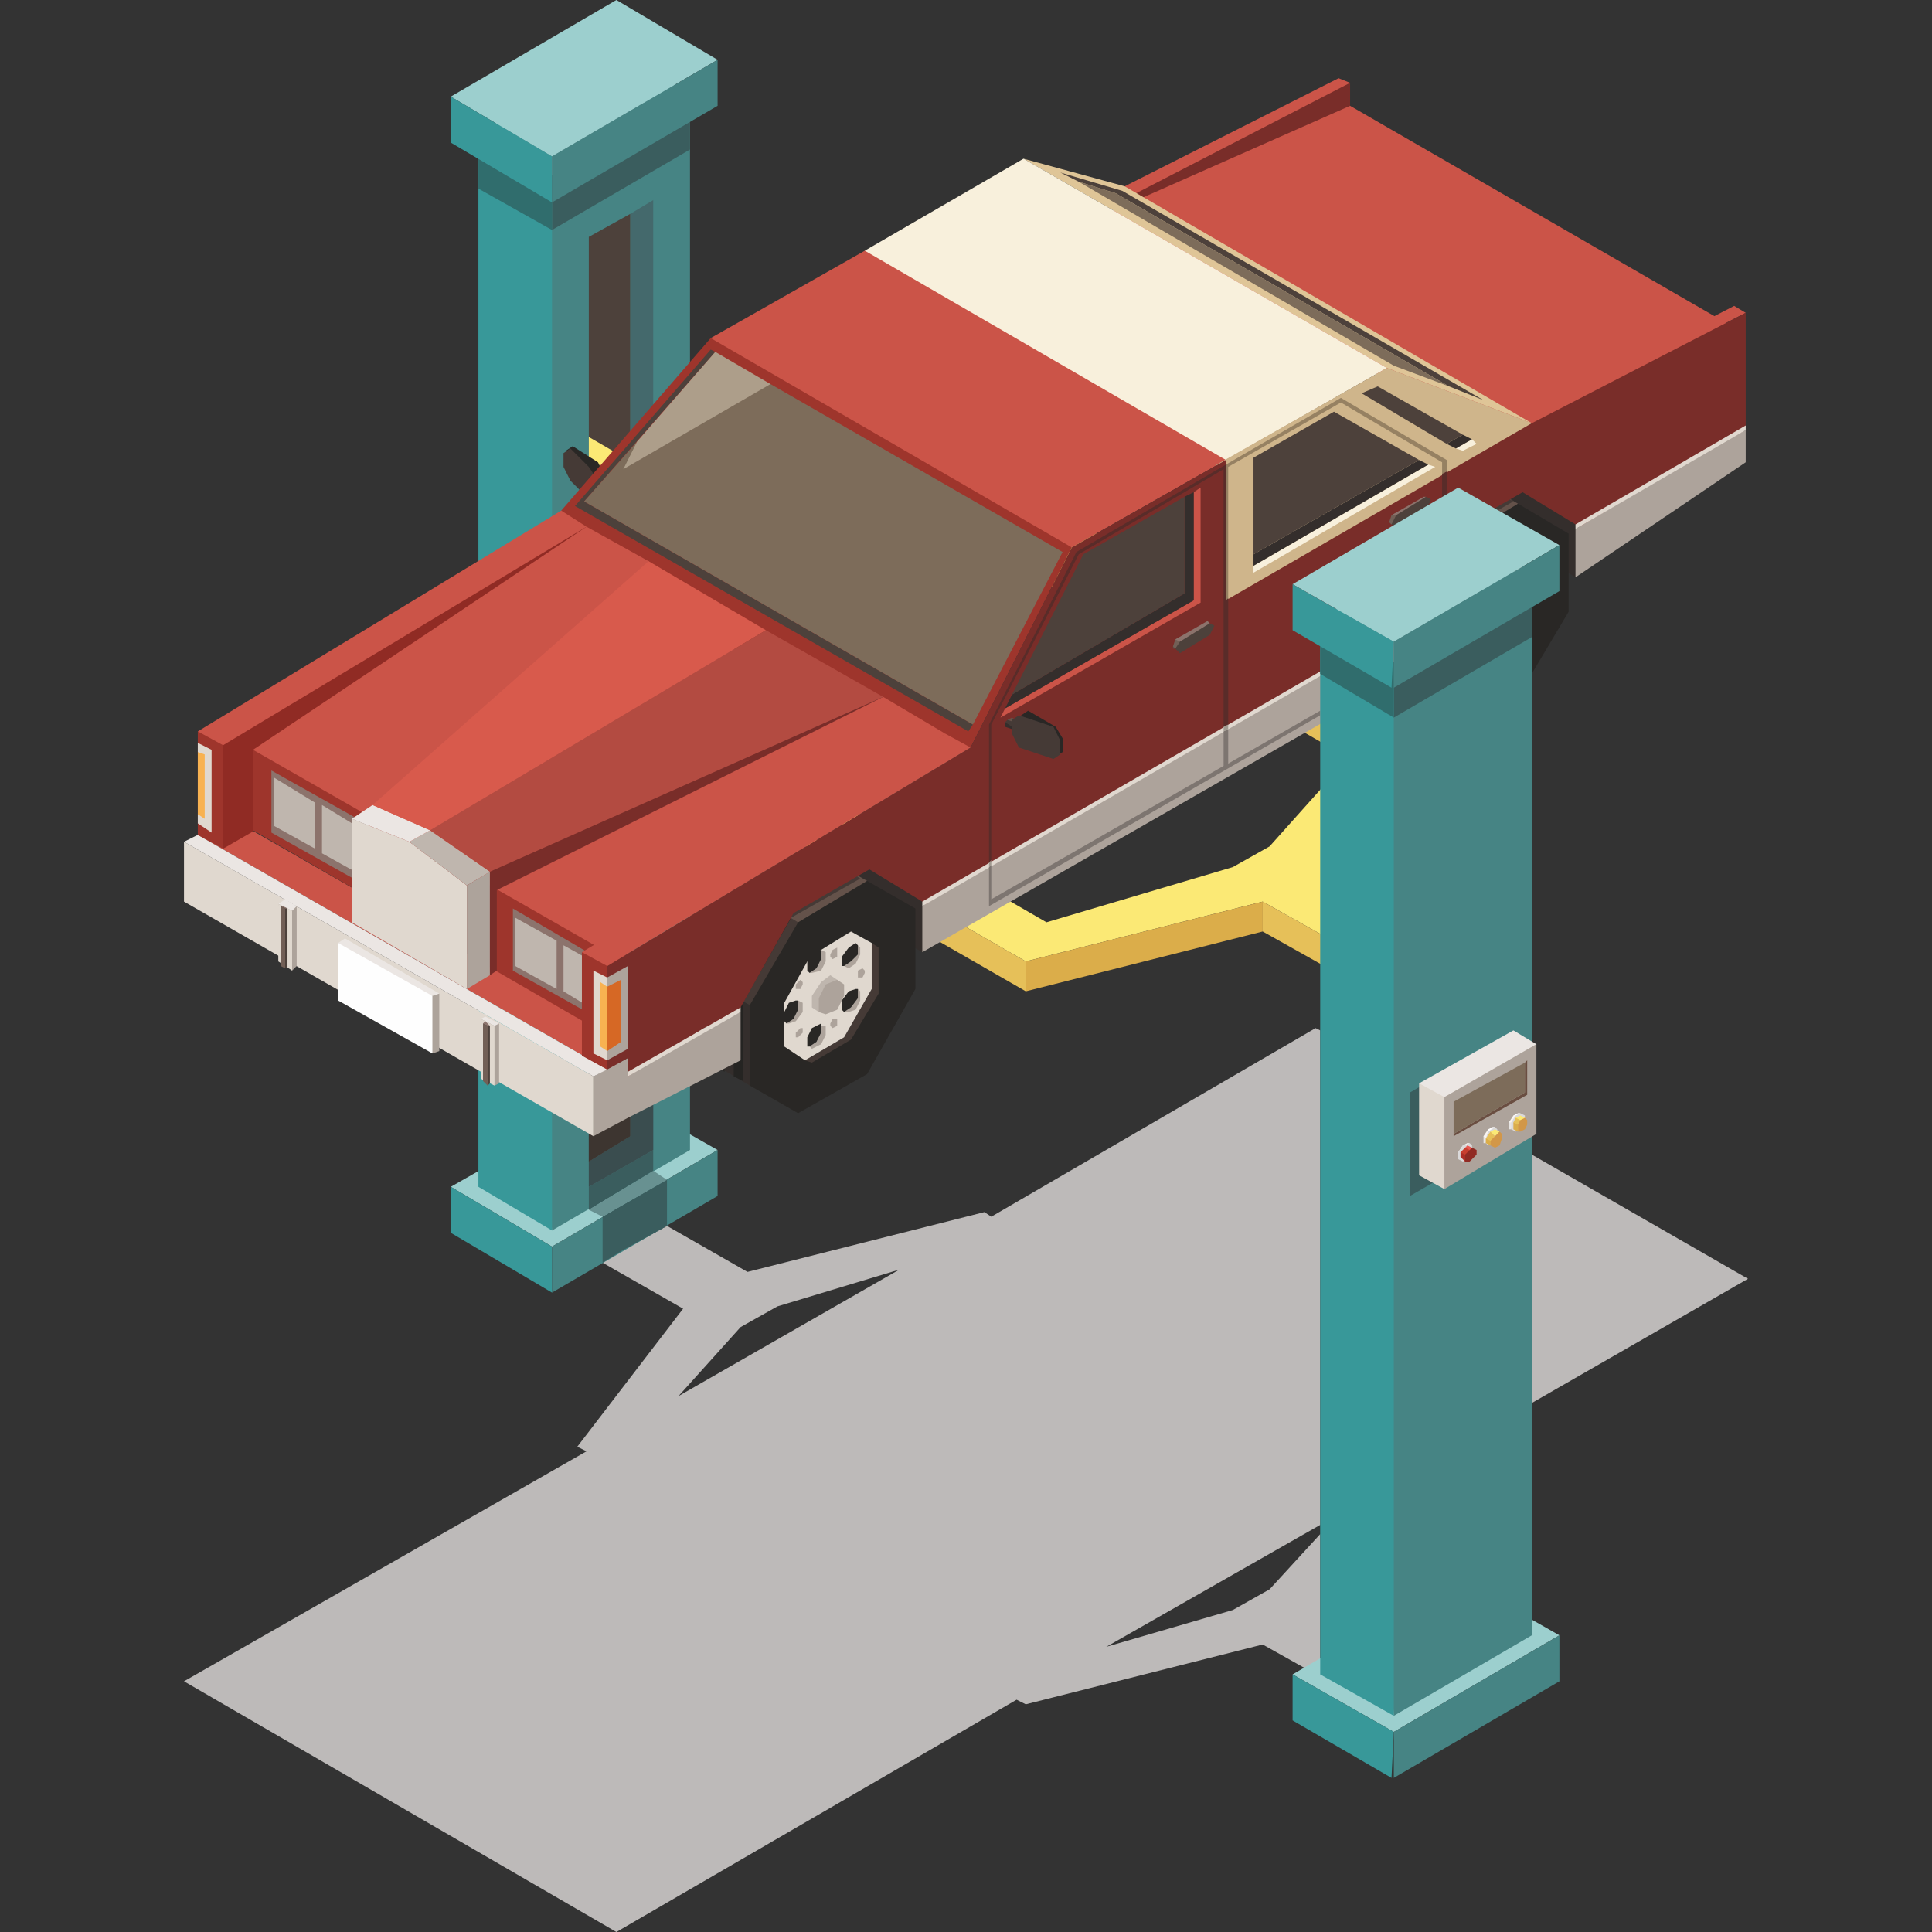 <?xml version="1.0" encoding="UTF-8"?>
<!DOCTYPE svg PUBLIC "-//W3C//DTD SVG 1.1//EN" "http://www.w3.org/Graphics/SVG/1.1/DTD/svg11.dtd">
<!-- Creator: CorelDRAW X7 -->
<svg xmlns="http://www.w3.org/2000/svg" xml:space="preserve" width="84px" height="84px" version="1.1" style="shape-rendering:geometricPrecision; text-rendering:geometricPrecision; image-rendering:optimizeQuality; fill-rule:evenodd; clip-rule:evenodd"
viewBox="0 0 840 840"
 xmlns:xlink="http://www.w3.org/1999/xlink">
 <rect x="0" y="0" width="840" height="840" fill="#333333" stroke="none"/>
 <defs>
  <style type="text/css">
   <![CDATA[
    .fil32 {fill:#FEFEFE;fill-rule:nonzero}
    .fil40 {fill:#F8B251;fill-rule:nonzero}
    .fil52 {fill:#EA5751;fill-rule:nonzero}
    .fil49 {fill:#F8F4F0;fill-rule:nonzero}
    .fil15 {fill:#FBE975;fill-rule:nonzero}
    .fil26 {fill:#F8F0DC;fill-rule:nonzero}
    .fil31 {fill:#EBE6E3;fill-rule:nonzero}
    .fil50 {fill:#E7E5E3;fill-rule:nonzero}
    .fil36 {fill:#D85A4C;fill-rule:nonzero}
    .fil14 {fill:#E6C059;fill-rule:nonzero}
    .fil39 {fill:#D66825;fill-rule:nonzero}
    .fil28 {fill:#E0D8CF;fill-rule:nonzero}
    .fil22 {fill:#DFC597;fill-rule:nonzero}
    .fil53 {fill:#C83E2F;fill-rule:nonzero}
    .fil21 {fill:#CB5448;fill-rule:nonzero}
    .fil51 {fill:#DAD9DA;fill-rule:nonzero}
    .fil13 {fill:#DBAD4A;fill-rule:nonzero}
    .fil12 {fill:#D29748;fill-rule:nonzero}
    .fil54 {fill:#AE2E27;fill-rule:nonzero}
    .fil38 {fill:#CFB58B;fill-rule:nonzero}
    .fil37 {fill:#B34B41;fill-rule:nonzero}
    .fil24 {fill:#9E352C;fill-rule:nonzero}
    .fil35 {fill:#902B24;fill-rule:nonzero}
    .fil30 {fill:#BFB6AE;fill-rule:nonzero}
    .fil0 {fill:#BDBAB9;fill-rule:nonzero}
    .fil20 {fill:#792D29;fill-rule:nonzero}
    .fil29 {fill:#ADA39B;fill-rule:nonzero}
    .fil25 {fill:#AD9E8A;fill-rule:nonzero}
    .fil47 {fill:#582C29;fill-rule:nonzero}
    .fil42 {fill:#592C29;fill-rule:nonzero}
    .fil44 {fill:#A19B91;fill-rule:nonzero}
    .fil41 {fill:#968162;fill-rule:nonzero}
    .fil1 {fill:#9CCFCE;fill-rule:nonzero}
    .fil33 {fill:#8C736C;fill-rule:nonzero}
    .fil48 {fill:#6A4E41;fill-rule:nonzero}
    .fil23 {fill:#7D6C5A;fill-rule:nonzero}
    .fil10 {fill:#868382;fill-rule:nonzero}
    .fil34 {fill:#725F56;fill-rule:nonzero}
    .fil43 {fill:#7D7570;fill-rule:nonzero}
    .fil19 {fill:#64524A;fill-rule:nonzero}
    .fil45 {fill:#614F48;fill-rule:nonzero}
    .fil5 {fill:#4D413B;fill-rule:nonzero}
    .fil18 {fill:#453A36;fill-rule:nonzero}
    .fil11 {fill:#3D3530;fill-rule:nonzero}
    .fil7 {fill:#689191;fill-rule:nonzero}
    .fil16 {fill:#342E2C;fill-rule:nonzero}
    .fil17 {fill:#292725;fill-rule:nonzero}
    .fil46 {fill:#282624;fill-rule:nonzero}
    .fil27 {fill:#252422;fill-rule:nonzero}
    .fil2 {fill:#389899;fill-rule:nonzero}
    .fil3 {fill:#468484;fill-rule:nonzero}
    .fil4 {fill:#44696C;fill-rule:nonzero}
    .fil9 {fill:#3A4D4F;fill-rule:nonzero}
    .fil6 {fill:#3A5D5E;fill-rule:nonzero}
    .fil8 {fill:#306D6D;fill-rule:nonzero}
   ]]>
  </style>
 </defs>
 <g id="Layer_x0020_1">
  <g id="_305931184">
   <path class="fil0" d="M268 840l-188 -109 175 -100 -4 -2 46 -60 -35 -20 8 -5 20 -11 35 20 103 -26 3 2 141 -82 2 1 0 215 -93 53 55 -16 16 -9 22 -24 0 61 17 10 -1 0 -41 -23 -103 26 -4 -2 -174 101zm123 -288l-53 16 -16 9 -27 30 96 -55zm275 58l0 -108 94 54 -94 54z"/>
   <polygon class="fil1" points="240,542 196,516 268,475 312,500 "/>
   <polygon class="fil2" points="240,562 196,536 196,516 240,542 "/>
   <polygon class="fil3" points="312,520 240,562 240,542 312,500 "/>
   <polygon class="fil3" points="300,41 208,58 240,535 300,500 "/>
   <polygon class="fil4" points="284,87 284,500 256,516 256,505 274,494 274,93 "/>
   <polygon class="fil5" points="274,93 274,494 256,505 256,103 "/>
   <polygon class="fil1" points="268,23 208,58 240,76 300,41 "/>
   <polygon class="fil2" points="208,58 208,516 240,535 240,76 "/>
   <path class="fil0" d="M300 65l0 -24 0 24 0 0zm-92 -7l0 0 0 0z"/>
   <polygon class="fil6" points="240,100 240,100 240,76 208,58 208,58 240,76 300,41 300,41 300,65 "/>
   <polygon class="fil7" points="240,76 208,58 300,41 "/>
   <polygon class="fil8" points="240,100 208,82 208,58 208,58 208,58 208,58 208,58 240,76 "/>
   <polygon class="fil1" points="240,68 196,42 268,0 312,26 "/>
   <polygon class="fil2" points="240,88 196,62 196,42 240,68 "/>
   <polygon class="fil3" points="312,46 240,88 240,68 312,26 "/>
   <polygon class="fil9" points="284,302 280,300 284,297 "/>
   <polygon class="fil0" points="290,533 290,533 290,533 290,533 "/>
   <polygon class="fil10" points="270,544 290,533 290,533 "/>
   <polygon class="fil7" points="262,529 262,529 256,526 284,509 290,513 290,513 "/>
   <polygon class="fil6" points="262,549 262,529 290,513 290,533 290,533 270,544 "/>
   <g>
    <path class="fil6" d="M256 526l0 -110 0 0 0 100 28 -16 0 -23 0 32 0 0 -28 17 0 0zm0 -114l0 -104 0 0 0 104 0 0z"/>
   </g>
   <path class="fil9" d="M256 516l0 -11 18 -11 0 -9 10 -8 0 23 -28 16zm18 -115l0 -82 10 6 0 70 -10 6z"/>
   <path class="fil11" d="M256 505l0 0 0 -89 8 4 0 45 9 -5 0 26 1 -1 0 9 -18 11zm0 -93l0 -104 18 11 0 82 -18 11z"/>
   <polygon class="fil6" points="256,300 256,252 256,252 256,300 "/>
   <polygon class="fil9" points="274,276 274,255 283,265 "/>
   <polygon class="fil11" points="256,300 256,252 266,247 274,255 274,276 "/>
   <polygon class="fil12" points="338,258 322,267 322,254 338,245 "/>
   <polygon class="fil12" points="618,412 590,428 590,415 618,399 "/>
   <polygon class="fil13" points="322,267 280,313 273,297 322,254 "/>
   <polygon class="fil13" points="419,233 338,258 338,245 419,221 "/>
   <polygon class="fil14" points="594,334 419,233 419,221 594,321 "/>
   <polygon class="fil13" points="623,329 577,389 577,376 623,316 "/>
   <polygon class="fil14" points="297,259 256,236 256,223 297,246 "/>
   <path class="fil15" d="M594 321l-42 47 -16 9 -81 24 -175 -101 42 -46 16 -9 81 -24 175 100zm-269 -91l-69 -40 0 33 41 23 -46 60 195 112 103 -26 41 23 28 -16 -41 -23 46 -60 -195 -112 -103 26z"/>
   <polygon class="fil14" points="446,431 251,319 251,306 446,418 "/>
   <polygon class="fil13" points="549,405 446,431 446,418 549,392 "/>
   <polygon class="fil14" points="590,428 549,405 549,392 590,415 "/>
   <polygon class="fil16" points="685,251 639,224 639,189 702,219 "/>
   <polygon class="fil16" points="401,414 355,388 355,353 419,383 "/>
   <polygon class="fil17" points="246,196 249,194 260,201 263,207 263,213 257,216 249,208 246,202 "/>
   <polygon class="fil18" points="245,197 248,195 256,203 260,209 260,215 256,217 248,209 245,203 "/>
   <polygon class="fil16" points="263,215 260,213 260,212 263,213 "/>
   <polygon class="fil18" points="263,213 260,212 261,210 265,211 "/>
   <polygon class="fil19" points="264,212 261,210 262,209 265,211 "/>
   <polygon class="fil17" points="266,212 265,211 264,212 263,213 263,215 264,216 265,215 266,213 "/>
   <polygon class="fil20" points="587,36 587,46 582,50 485,95 488,84 580,37 "/>
   <polygon class="fil21" points="652,191 474,96 587,46 755,143 "/>
   <polygon class="fil21" points="759,136 666,184 659,188 661,181 754,133 "/>
   <polygon class="fil21" points="587,36 494,84 487,88 489,81 582,34 "/>
   <polygon class="fil22" points="445,69 489,81 666,184 603,160 "/>
   <polygon class="fil5" points="461,75 469,79 485,84 630,168 645,174 488,83 "/>
   <polygon class="fil23" points="469,79 606,159 630,168 485,84 "/>
   <polygon class="fil24" points="309,147 244,222 309,294 422,325 466,238 446,198 338,146 "/>
   <polygon class="fil5" points="423,315 421,318 250,220 309,152 311,153 254,218 "/>
   <polygon class="fil23" points="462,240 423,315 254,218 277,192 303,175 335,167 "/>
   <polygon class="fil25" points="335,167 271,204 277,192 311,153 "/>
   <polygon class="fil26" points="376,109 445,69 603,160 533,200 456,181 390,143 "/>
   <polygon class="fil21" points="533,200 466,238 309,147 376,109 "/>
   <polygon class="fil19" points="660,219 629,201 599,218 631,249 "/>
   <polygon class="fil18" points="628,235 623,233 653,215 658,218 "/>
   <polygon class="fil18" points="620,231 616,228 646,211 650,214 "/>
   <polygon class="fil18" points="613,227 609,224 639,207 643,209 "/>
   <polygon class="fil18" points="636,205 606,222 601,220 631,203 "/>
   <polygon class="fil18" points="630,237 599,218 578,255 609,308 "/>
   <polygon class="fil17" points="607,272 602,269 623,233 628,235 "/>
   <polygon class="fil17" points="599,267 595,265 616,228 620,231 "/>
   <polygon class="fil17" points="592,263 588,261 609,224 613,227 "/>
   <polygon class="fil17" points="606,222 585,259 580,257 601,220 "/>
   <polygon class="fil16" points="609,273 578,255 578,290 609,308 "/>
   <polygon class="fil27" points="607,306 602,304 602,269 607,272 "/>
   <polygon class="fil27" points="599,302 595,300 595,265 599,267 "/>
   <polygon class="fil27" points="592,298 588,295 588,261 592,263 "/>
   <polygon class="fil27" points="585,259 585,294 580,291 580,257 "/>
   <polygon class="fil17" points="630,320 609,308 609,273 630,237 660,219 682,232 682,266 660,303 "/>
   <polygon class="fil18" points="637,298 654,289 666,268 666,248 663,246 663,266 651,287 634,297 "/>
   <polygon class="fil28" points="634,297 651,287 663,266 663,246 654,241 641,249 635,255 625,272 625,291 "/>
   <polygon class="fil29" points="637,260 640,258 643,254 643,250 641,249 641,253 639,257 636,259 "/>
   <polygon class="fil17" points="636,259 639,257 641,253 641,249 641,249 637,251 635,255 635,258 "/>
   <polygon class="fil29" points="637,292 640,290 643,286 643,283 641,282 641,285 639,289 636,291 "/>
   <polygon class="fil17" points="636,291 639,289 641,285 641,282 640,281 637,283 635,287 635,291 "/>
   <polygon class="fil29" points="630,287 630,287 630,285 630,284 632,283 633,284 633,285 632,286 "/>
   <polygon class="fil29" points="657,261 656,261 656,259 657,258 659,257 659,258 659,259 659,261 "/>
   <polygon class="fil29" points="646,283 645,282 645,281 646,280 647,279 648,279 648,281 647,282 "/>
   <polygon class="fil29" points="646,253 645,252 645,251 646,249 647,249 648,249 648,250 647,252 "/>
   <polygon class="fil29" points="630,267 630,266 630,265 630,263 632,262 633,263 633,264 632,266 "/>
   <polygon class="fil29" points="627,282 630,280 633,276 633,272 631,271 631,275 629,279 626,281 "/>
   <polygon class="fil17" points="626,281 629,279 631,275 631,271 630,271 627,273 625,277 625,280 "/>
   <polygon class="fil29" points="652,257 656,255 658,252 658,248 656,247 656,251 654,255 651,256 "/>
   <polygon class="fil17" points="651,256 654,255 656,251 656,247 656,247 656,246 652,248 650,252 650,256 "/>
   <polygon class="fil29" points="652,277 656,275 658,271 658,267 656,266 656,270 654,274 651,276 "/>
   <polygon class="fil17" points="651,276 654,274 656,270 656,266 656,266 652,268 650,272 650,275 "/>
   <polygon class="fil30" points="640,276 637,274 637,269 640,263 645,260 648,262 648,268 645,273 "/>
   <polygon class="fil29" points="643,278 640,276 640,270 643,265 648,262 651,264 651,269 648,275 "/>
   <polygon class="fil21" points="264,465 86,363 99,355 277,457 "/>
   <polygon class="fil28" points="258,494 80,392 80,366 258,468 "/>
   <polygon class="fil29" points="258,494 273,486 273,460 258,468 "/>
   <polygon class="fil31" points="264,465 86,363 80,366 258,468 "/>
   <polygon class="fil29" points="191,432 191,457 188,458 173,446 184,433 "/>
   <polygon class="fil31" points="165,429 147,410 150,408 191,432 188,433 "/>
   <polygon class="fil32" points="188,458 147,435 147,410 188,433 "/>
   <polygon class="fil29" points="129,420 127,422 121,393 129,394 "/>
   <polygon class="fil31" points="127,396 121,393 124,391 129,394 "/>
   <polygon class="fil28" points="127,422 121,418 121,393 127,396 "/>
   <polygon class="fil5" points="125,421 124,421 122,394 125,395 "/>
   <polygon class="fil33" points="124,395 122,394 123,394 125,395 "/>
   <polygon class="fil34" points="124,421 122,420 122,394 124,395 "/>
   <polygon class="fil29" points="217,471 215,472 209,443 217,445 "/>
   <polygon class="fil31" points="215,446 209,443 211,442 217,445 "/>
   <polygon class="fil28" points="215,472 209,469 209,443 215,446 "/>
   <polygon class="fil5" points="213,471 212,472 210,445 213,446 "/>
   <polygon class="fil33" points="212,446 210,445 211,444 213,446 "/>
   <polygon class="fil34" points="212,472 210,470 210,445 212,446 "/>
   <polygon class="fil19" points="377,383 345,365 315,382 347,413 "/>
   <polygon class="fil18" points="344,399 340,397 370,379 374,382 "/>
   <polygon class="fil18" points="337,395 332,392 362,375 366,377 "/>
   <polygon class="fil18" points="329,390 325,388 355,371 359,373 "/>
   <polygon class="fil18" points="352,369 322,386 318,384 348,367 "/>
   <polygon class="fil18" points="347,401 315,382 294,419 326,472 "/>
   <polygon class="fil17" points="323,436 319,433 340,397 344,399 "/>
   <polygon class="fil17" points="315,431 311,429 332,392 337,395 "/>
   <polygon class="fil17" points="308,427 304,425 325,388 329,390 "/>
   <polygon class="fil17" points="322,386 301,423 297,420 318,384 "/>
   <polygon class="fil16" points="326,437 294,419 294,453 326,472 "/>
   <polygon class="fil27" points="323,470 319,468 319,433 323,436 "/>
   <polygon class="fil27" points="315,466 311,463 311,429 315,431 "/>
   <polygon class="fil27" points="308,462 304,459 304,425 308,427 "/>
   <polygon class="fil27" points="301,423 301,457 297,455 297,420 "/>
   <polygon class="fil17" points="347,484 326,472 326,437 347,401 377,383 398,395 398,430 377,467 "/>
   <polygon class="fil18" points="353,462 370,452 382,432 382,412 379,410 379,430 367,451 350,461 "/>
   <polygon class="fil28" points="350,461 367,451 379,430 379,410 370,405 357,413 351,418 341,436 341,455 "/>
   <polygon class="fil29" points="353,423 357,422 359,418 359,414 357,413 357,417 355,421 352,423 "/>
   <polygon class="fil17" points="352,423 355,421 357,417 357,413 357,413 353,415 351,418 351,422 "/>
   <polygon class="fil29" points="353,456 357,454 359,450 359,446 357,446 357,449 355,453 352,455 "/>
   <polygon class="fil17" points="352,455 355,453 357,449 357,446 357,445 353,447 351,451 351,455 "/>
   <polygon class="fil29" points="347,451 346,451 346,449 347,448 348,447 349,447 349,449 348,450 "/>
   <polygon class="fil29" points="373,425 373,425 373,423 373,422 375,421 376,422 376,423 375,425 "/>
   <polygon class="fil29" points="362,447 361,446 361,445 362,443 364,443 364,443 364,445 364,446 "/>
   <polygon class="fil29" points="362,417 361,416 361,415 362,413 364,412 364,413 364,414 364,416 "/>
   <polygon class="fil29" points="347,430 346,430 346,428 347,427 348,426 349,427 349,428 348,430 "/>
   <polygon class="fil29" points="343,445 346,444 349,440 349,436 347,435 347,439 345,443 342,445 "/>
   <polygon class="fil17" points="342,445 345,443 347,439 347,435 346,435 343,436 341,440 341,444 "/>
   <polygon class="fil29" points="369,421 372,419 374,415 374,412 373,411 373,415 370,418 367,420 "/>
   <polygon class="fil17" points="367,420 370,418 373,415 373,411 373,411 372,410 369,412 366,416 366,420 "/>
   <polygon class="fil29" points="369,440 372,439 374,435 374,431 373,430 373,434 370,438 367,440 "/>
   <polygon class="fil17" points="367,440 370,438 373,434 373,430 372,430 369,431 366,435 366,439 "/>
   <polygon class="fil30" points="356,440 353,438 353,433 357,427 361,424 364,426 364,431 361,437 "/>
   <polygon class="fil29" points="359,441 356,440 356,434 359,428 364,426 367,428 367,433 364,439 "/>
   <polygon class="fil24" points="97,369 86,363 86,318 105,319 "/>
   <polygon class="fil35" points="255,278 97,369 97,324 113,306 215,246 255,229 "/>
   <polygon class="fil21" points="255,229 97,324 86,318 244,222 "/>
   <polygon class="fil21" points="269,417 227,408 141,363 110,326 255,229 282,244 320,283 384,303 411,319 "/>
   <polygon class="fil24" points="269,453 110,361 110,326 269,417 "/>
   <polygon class="fil33" points="264,445 223,422 223,395 264,419 "/>
   <polygon class="fil30" points="224,399 224,420 242,430 242,409 "/>
   <polygon class="fil30" points="245,411 245,431 263,442 263,421 "/>
   <polygon class="fil33" points="159,385 118,362 118,335 159,358 "/>
   <polygon class="fil30" points="119,338 119,359 137,369 137,349 "/>
   <polygon class="fil30" points="140,350 140,371 158,381 158,361 "/>
   <polygon class="fil28" points="203,430 153,401 153,356 178,366 203,385 "/>
   <polygon class="fil30" points="213,379 203,385 178,366 187,361 "/>
   <polygon class="fil31" points="187,361 178,366 153,356 162,350 "/>
   <polygon class="fil29" points="213,424 203,430 203,385 213,379 "/>
   <polygon class="fil36" points="333,274 282,244 162,350 187,361 "/>
   <polygon class="fil20" points="216,387 216,422 213,424 213,379 218,367 320,307 384,303 "/>
   <polygon class="fil37" points="384,303 333,274 187,361 213,379 "/>
   <polygon class="fil24" points="264,465 253,459 253,414 272,415 "/>
   <polygon class="fil38" points="666,184 603,160 529,202 524,231 527,265 651,204 "/>
   <polygon class="fil20" points="533,200 466,238 422,325 264,420 264,465 273,460 273,486 312,455 322,438 345,397 378,378 401,392 409,400 595,294 605,274 629,233 662,214 685,228 697,234 752,197 759,185 759,136 666,184 533,261 "/>
   <polygon class="fil29" points="322,461 273,486 265,475 273,468 306,447 322,440 "/>
   <polygon class="fil28" points="322,440 273,468 273,466 322,438 "/>
   <polygon class="fil29" points="605,297 401,414 401,394 441,369 590,284 605,276 "/>
   <polygon class="fil28" points="605,276 401,394 401,392 605,274 "/>
   <polygon class="fil29" points="759,201 685,251 685,230 729,204 744,195 759,187 "/>
   <polygon class="fil28" points="759,187 685,230 685,228 759,185 "/>
   <polygon class="fil21" points="422,325 264,420 253,414 411,319 "/>
   <polygon class="fil29" points="273,456 264,461 260,442 264,425 273,420 "/>
   <polygon class="fil28" points="264,461 258,458 258,422 264,425 "/>
   <polygon class="fil39" points="270,426 264,429 262,442 264,457 270,453 "/>
   <polygon class="fil40" points="264,457 261,455 261,427 264,429 "/>
   <polygon class="fil21" points="435,312 522,262 522,212 519,214 519,261 437,308 "/>
   <polygon class="fil16" points="519,261 437,308 440,302 515,258 515,216 519,214 "/>
   <polygon class="fil5" points="515,258 440,302 471,241 515,216 "/>
   <polygon class="fil41" points="533,261 533,202 583,173 629,200 629,205 627,206 627,201 583,175 534,203 534,260 "/>
   <path class="fil42" d="M430 375l0 -60 38 -75 0 0 65 -38 0 59 1 -1 0 55 -2 1 0 -112 -63 37 -38 74 0 59 -1 1zm183 -128l10 -19 4 -2 0 -20 2 -1 0 23 -4 2 -9 15 -3 2z"/>
   <polygon class="fil43" points="430,394 430,377 431,376 431,391 532,333 532,318 534,317 534,332 574,309 574,311 "/>
   <path class="fil44" d="M430 377l0 -2 1 -1 0 2 -1 1zm102 -59l0 -2 2 -1 0 2 -2 1z"/>
   <polygon class="fil26" points="545,246 545,249 624,203 621,202 "/>
   <polygon class="fil16" points="621,202 545,246 545,241 617,200 "/>
   <polygon class="fil5" points="617,200 545,241 545,199 580,179 "/>
   <polygon class="fil26" points="642,193 636,196 633,195 640,191 "/>
   <polygon class="fil16" points="640,191 633,195 629,193 636,189 "/>
   <polygon class="fil5" points="636,189 629,193 592,171 599,168 "/>
   <polygon class="fil16" points="440,317 437,316 437,314 441,316 "/>
   <polygon class="fil18" points="440,316 437,314 438,313 443,314 "/>
   <polygon class="fil19" points="441,314 438,313 440,312 443,314 "/>
   <polygon class="fil5" points="444,314 443,314 441,314 440,316 440,317 441,318 443,317 444,316 "/>
   <polygon class="fil17" points="441,313 447,309 459,316 462,321 462,327 459,329 444,324 441,319 "/>
   <polygon class="fil18" points="440,313 443,311 458,316 461,322 461,328 458,330 443,325 440,319 "/>
   <polygon class="fil28" points="92,362 86,358 86,354 88,340 86,327 86,323 92,326 "/>
   <polygon class="fil40" points="89,328 86,327 86,354 89,356 "/>
   <polygon class="fil45" points="511,282 510,282 510,281 512,281 "/>
   <polygon class="fil34" points="511,282 510,281 511,278 526,271 "/>
   <polygon class="fil33" points="513,279 511,278 525,270 526,271 "/>
   <polygon class="fil5" points="528,272 526,271 513,279 511,282 511,282 513,284 526,276 528,272 "/>
   <polygon class="fil45" points="605,228 604,227 604,227 606,227 "/>
   <polygon class="fil34" points="605,228 604,227 605,224 620,216 "/>
   <polygon class="fil33" points="607,224 605,224 619,216 620,216 "/>
   <polygon class="fil5" points="622,217 620,216 607,224 605,228 605,228 607,229 620,221 622,218 "/>
   <polygon class="fil1" points="606,753 562,728 634,686 678,711 "/>
   <polygon class="fil2" points="605,773 562,748 562,728 606,753 "/>
   <polygon class="fil3" points="678,731 606,773 606,753 678,711 "/>
   <polygon class="fil3" points="666,253 574,269 606,746 666,711 "/>
   <polygon class="fil1" points="634,234 574,269 606,288 666,253 "/>
   <polygon class="fil2" points="574,269 574,728 606,746 606,288 "/>
   <polygon class="fil46" points="666,277 666,253 666,277 "/>
   <polygon class="fil47" points="574,269 574,269 "/>
   <polygon class="fil6" points="606,312 606,312 606,288 574,269 574,269 606,288 666,253 666,253 666,277 "/>
   <polygon class="fil7" points="606,288 574,269 666,253 "/>
   <polygon class="fil8" points="606,312 574,293 574,269 574,269 606,288 "/>
   <polygon class="fil1" points="606,279 562,254 634,212 678,237 "/>
   <polygon class="fil2" points="605,299 562,274 562,254 606,279 "/>
   <polygon class="fil3" points="678,257 606,299 606,279 678,237 "/>
   <polygon class="fil6" points="613,520 613,475 653,452 653,497 "/>
   <polygon class="fil28" points="617,511 628,517 668,454 617,471 "/>
   <polygon class="fil31" points="628,477 668,454 658,448 617,471 "/>
   <polygon class="fil29" points="628,517 668,493 668,454 628,477 "/>
   <polygon class="fil48" points="664,461 664,476 632,494 632,493 663,475 663,462 "/>
   <polygon class="fil23" points="663,462 663,475 632,493 632,479 "/>
   <polygon class="fil32" points="639,497 638,497 636,498 636,499 "/>
   <polygon class="fil49" points="636,498 636,498 634,501 634,504 "/>
   <polygon class="fil50" points="634,501 634,501 634,504 634,504 "/>
   <polygon class="fil51" points="636,505 634,504 634,501 636,498 639,497 640,498 640,501 639,504 "/>
   <polygon class="fil52" points="640,499 638,498 637,499 639,501 "/>
   <polygon class="fil53" points="639,500 637,499 635,501 637,505 "/>
   <polygon class="fil54" points="637,502 635,501 635,503 637,505 "/>
   <polygon class="fil35" points="639,505 637,505 637,502 639,500 640,499 642,500 642,502 640,504 "/>
   <polygon class="fil32" points="650,490 649,490 647,491 647,493 "/>
   <polygon class="fil49" points="647,492 647,491 645,494 646,497 "/>
   <polygon class="fil50" points="646,495 645,494 645,497 646,497 "/>
   <polygon class="fil51" points="647,498 646,497 646,495 647,492 650,490 651,491 651,494 650,497 "/>
   <polygon class="fil15" points="652,492 650,491 648,492 650,494 "/>
   <polygon class="fil14" points="650,494 648,492 646,495 648,498 "/>
   <polygon class="fil13" points="648,496 646,495 646,497 648,498 "/>
   <polygon class="fil12" points="650,499 648,498 648,496 650,494 652,492 653,493 653,495 652,498 "/>
   <polygon class="fil32" points="661,484 660,484 658,485 659,486 "/>
   <polygon class="fil49" points="659,485 658,485 656,488 657,491 "/>
   <polygon class="fil50" points="657,488 656,488 656,491 657,491 "/>
   <polygon class="fil51" points="659,492 657,491 657,488 659,485 661,484 663,485 663,488 661,491 "/>
   <polygon class="fil15" points="663,486 661,485 659,486 661,488 "/>
   <polygon class="fil14" points="661,487 659,486 658,488 660,492 "/>
   <polygon class="fil13" points="660,489 658,488 658,491 660,492 "/>
   <polygon class="fil12" points="661,492 660,492 660,489 661,487 663,486 664,487 664,489 663,491 "/>
  </g>
 </g>
</svg>

